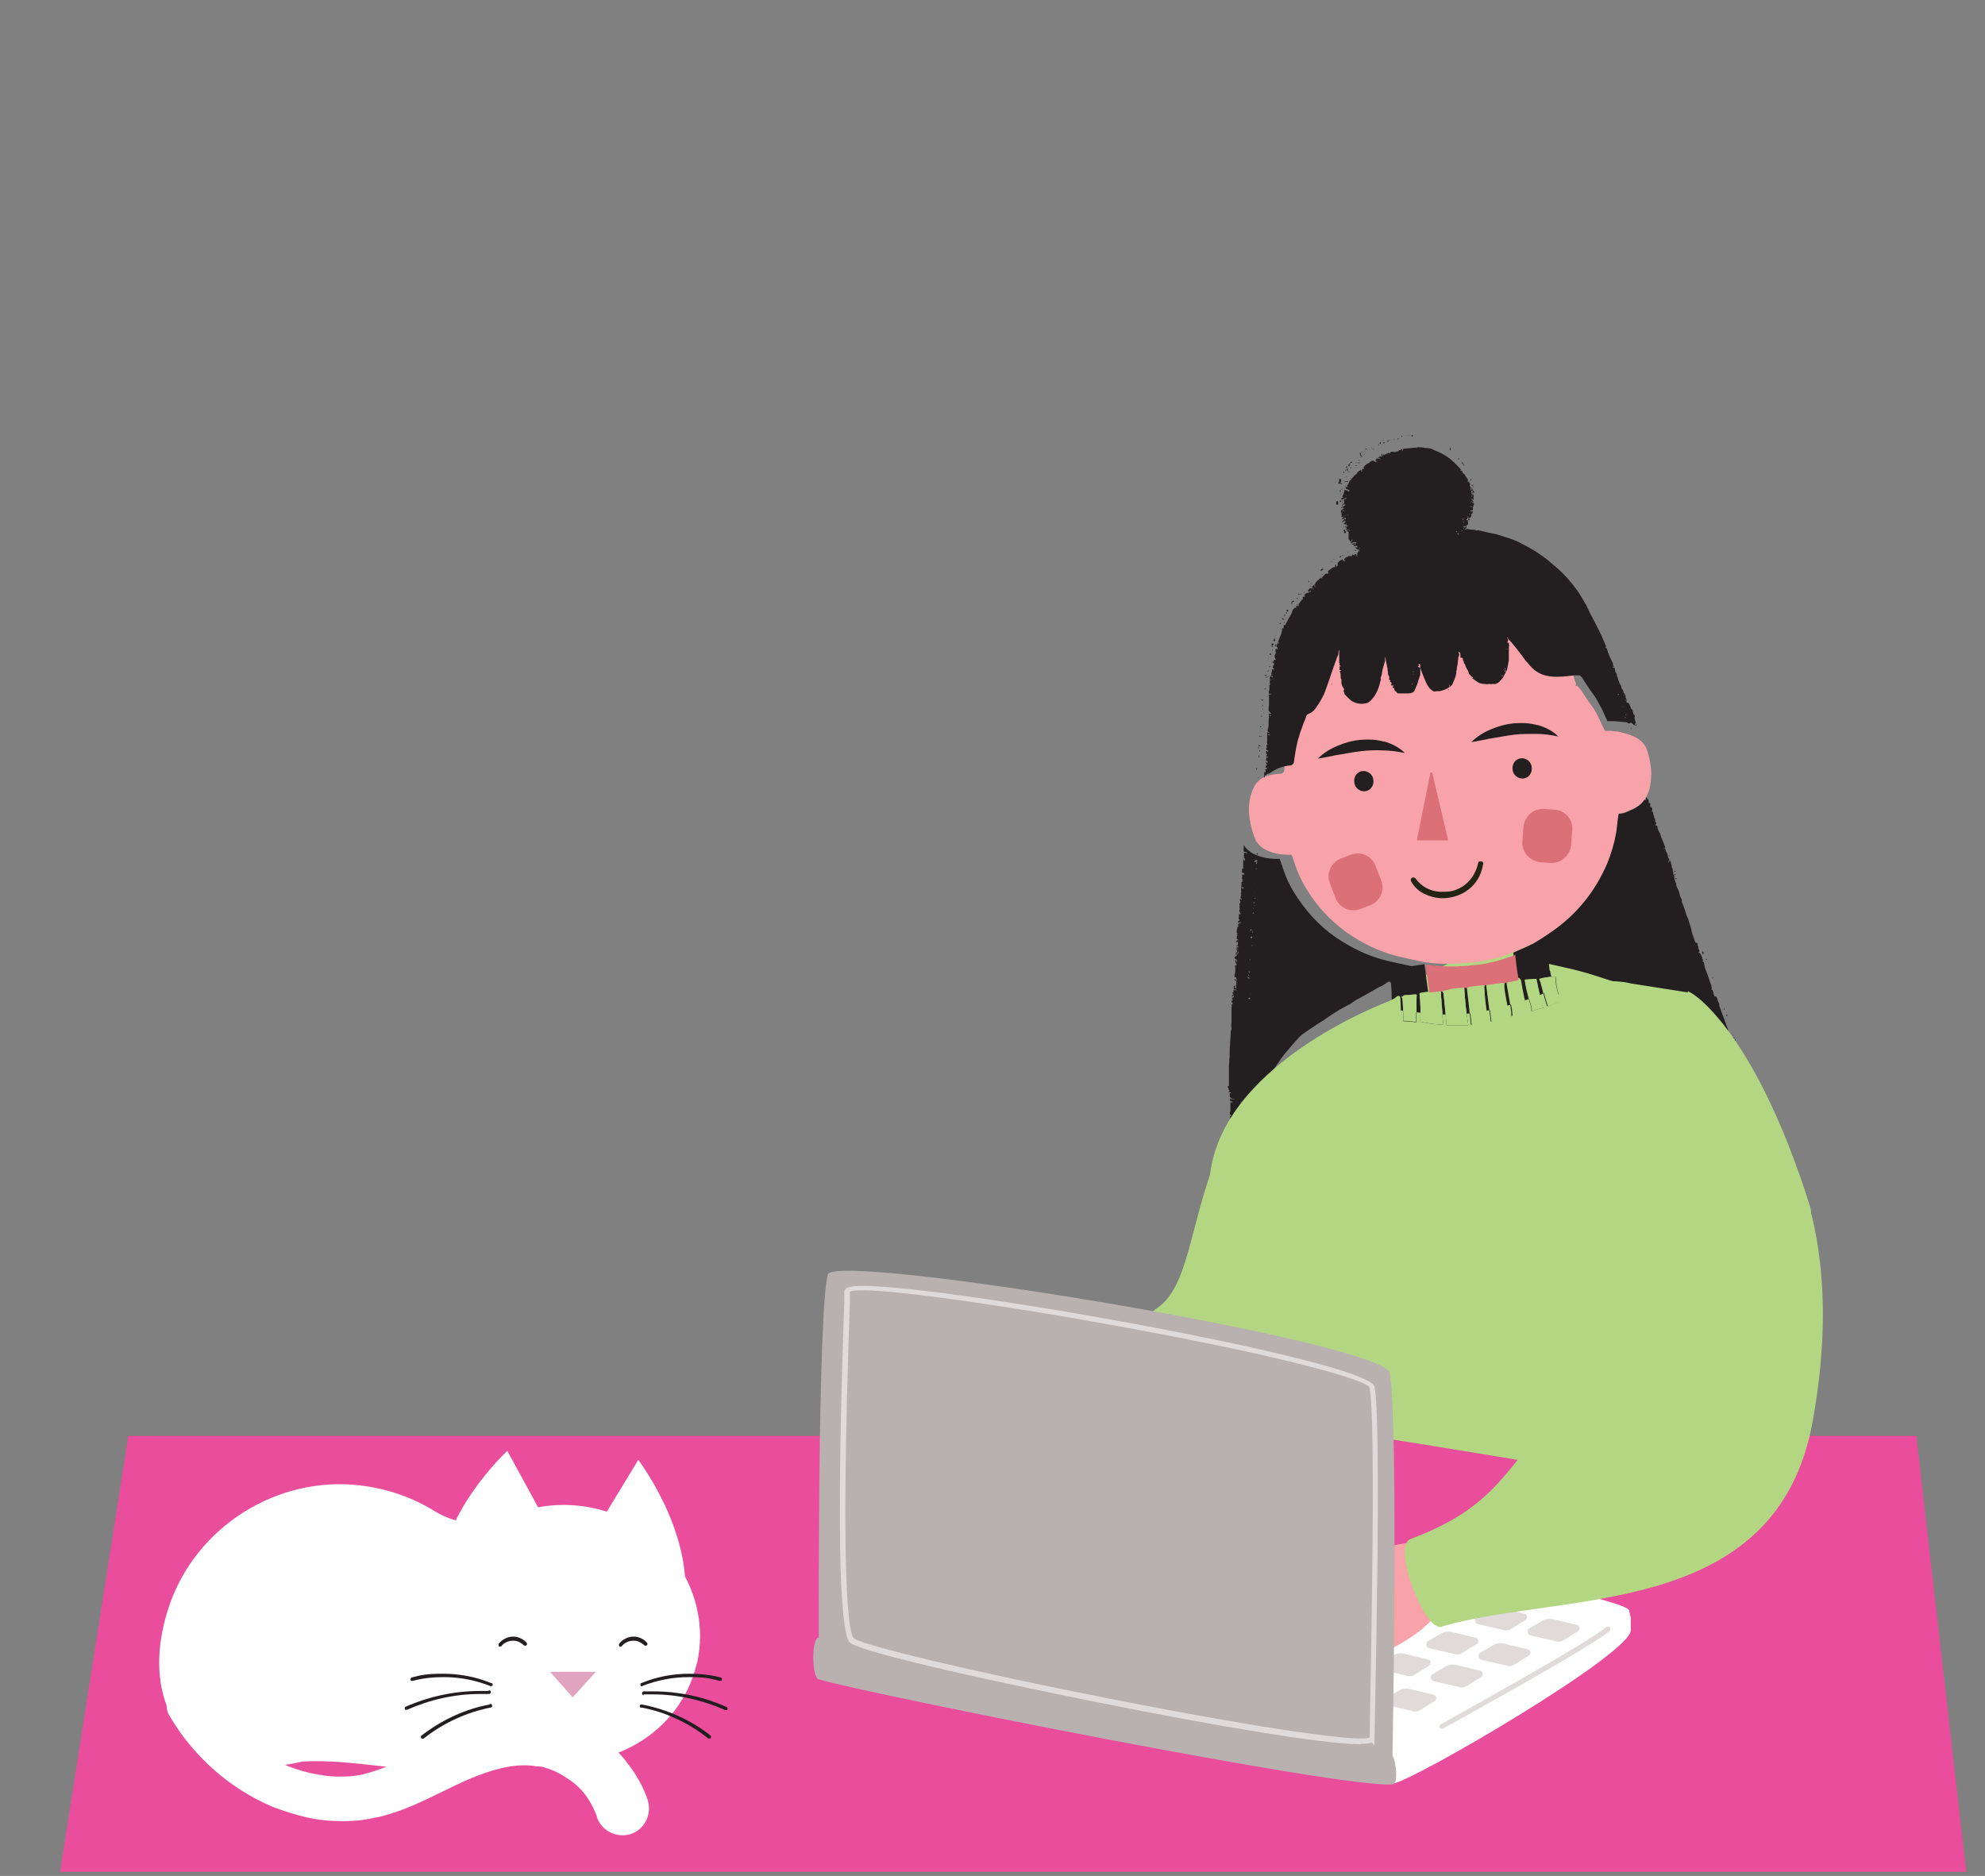 <?xml version="1.0" encoding="UTF-8"?>
<svg id="Layer_1" xmlns="http://www.w3.org/2000/svg" xmlns:xlink="http://www.w3.org/1999/xlink" version="1.1" viewBox="0 0 529 500">
  <rect x="0" y="0" width="529" height="500" fill="#808080" stroke="none"/>
  <!-- Generator: Adobe Illustrator 29.3.1, SVG Export Plug-In . SVG Version: 2.1.0 Build 151)  -->
  <defs>
    <style>
      .st0 {
        fill: none;
      }

      .st1 {
        fill: #1e3665;
      }

      .st2 {
        fill: #231f20;
      }

      .st3 {
        fill: #232414;
      }

      .st4 {
        fill: #e0a4bf;
      }

      .st5 {
        fill: #e0dbda;
      }

      .st6 {
        clip-path: url(#clippath-1);
      }

      .st7 {
        fill: #ea4d9b;
      }

      .st8 {
        fill: #fff;
      }

      .st9 {
        fill: #b2d682;
      }

      .st10 {
        fill: #f7a3a9;
      }

      .st11 {
        fill: #dc7078;
      }

      .st12 {
        clip-path: url(#clippath);
      }
    </style>
    <clipPath id="clippath">
      <rect class="st0" x="16" y="115.4" width="507.9" height="383.5"/>
    </clipPath>
    <clipPath id="clippath-1">
      <rect class="st0" x="16" y="115.4" width="507.9" height="383.5"/>
    </clipPath>
  </defs>
  <polygon class="st7" points="34.2 382.7 16 498.9 524 498.9 510.7 382.7 34.2 382.7"/>
  <g class="st12">
    <g>
      <path class="st9" d="M463.6,400.2c-40.6-8.7-89.9-16.1-130.7-22.5,4-24.3,13.2-56.9,14.3-62.4,9.9-46,30.9-65.4,78.7-65.4,41,14.3,28.9,45.3,30.9,73.7,1.2,19.2,5,43.6,6.8,64.8v11.8"/>
      <path class="st9" d="M401,267s-.6,58-31.6,120.4c-9.8-1.6-19.6-3.6-29.1-5-11.1-1.7-35.8-5.2-46.9-7,0,0,2.8-18.2,15.3-27,17.9-12.7-1.4-79.8,92.2-81.3"/>
      <path class="st1" d="M458.2,366.3h-.3c-6.4-3.3-9.5-10.2-12.9-17.5-3.4-7.3-7.2-15.4-14.8-21.7-.3-.3-.5-.8,0-1.1.3-.3.8-.5,1.1-.1,7.9,6.5,11.8,14.9,15.2,22.2,3.4,7.3,6.4,13.6,12.3,16.7.5.2.6.7.3,1.1-.1.2-.5.5-.7.5"/>
      <path class="st8" d="M434.5,431h0c0-.6-.3-1.1-.3-1.7-.1-4.7-144.8-30.6-148.7-25.8-4,5.1-4,12.8-3.7,23.5-.3,12,1.1,24.3,1.1,24.3l79.1,20.5c.7,0,8.5,3.7,9.2,3.6,5.6-.8,63.6-34.7,63.4-40.9v-3.6h-.1Z"/>
      <path class="st5" d="M386.1,430.7l-6.6-1.5c-.9-.2-1.1-1.5-.3-1.9l3.4-2c.8-.5,1.7-.6,2.6-.5l6.7,1.6c.8.2.9,1.2.2,1.7l-3.7,2.3c-.7.5-1.6.6-2.4.3"/>
      <path class="st5" d="M400.5,434.4l-6.6-1.5c-.9-.2-1.1-1.5-.3-1.9l3.4-2c.8-.5,1.7-.6,2.6-.5l6.7,1.6c.8.2.9,1.2.2,1.7l-3.7,2.3c-.7.5-1.6.6-2.4.3"/>
      <path class="st5" d="M414.5,437.4l-6.6-1.5c-.9-.2-1.1-1.5-.3-1.9l3.4-2c.8-.5,1.7-.6,2.6-.5l6.7,1.6c.8.2.9,1.2.2,1.7l-3.7,2.3c-.7.5-1.6.6-2.4.3"/>
      <path class="st5" d="M372.9,437l-6.6-1.5c-.9-.2-1.1-1.5-.3-1.9l3.4-2c.8-.5,1.7-.6,2.6-.5l6.7,1.6c.8.2.9,1.2.2,1.7l-3.7,2.3c-.7.5-1.6.6-2.4.3"/>
      <path class="st5" d="M387.5,440.8l-6.6-1.5c-.9-.2-1.1-1.5-.3-1.9l3.4-2c.8-.5,1.7-.6,2.6-.5l6.7,1.6c.8.2.9,1.2.2,1.7l-3.7,2.3c-.7.5-1.6.6-2.4.3"/>
      <path class="st5" d="M401.4,443.9l-6.6-1.5c-.9-.2-1.1-1.5-.3-1.9l3.4-2c.8-.5,1.7-.6,2.6-.5l6.7,1.6c.8.2.9,1.2.2,1.7l-3.7,2.3c-.7.5-1.6.6-2.4.3"/>
      <path class="st5" d="M360.2,442.8l-6.6-1.5c-.9-.2-1.1-1.5-.3-1.9l3.4-2c.8-.5,1.7-.6,2.6-.5l6.7,1.6c.8.2.9,1.2.2,1.7l-3.7,2.3c-.7.5-1.6.6-2.4.3"/>
      <path class="st5" d="M374.8,446.6l-6.6-1.5c-.9-.2-1.1-1.5-.3-1.9l3.4-2c.8-.5,1.7-.6,2.6-.5l6.7,1.6c.8.2.9,1.2.2,1.7l-3.7,2.3c-.7.5-1.6.6-2.4.3"/>
      <path class="st5" d="M388.7,449.6l-6.6-1.5c-.9-.2-1.1-1.5-.3-1.9l3.4-2c.8-.5,1.7-.6,2.6-.5l6.7,1.6c.8.2.9,1.2.2,1.7l-3.7,2.3c-.7.5-1.6.6-2.4.3"/>
      <path class="st5" d="M348,449.2l-6.6-1.5c-.9-.2-1.1-1.5-.3-1.9l3.4-2c.8-.5,1.7-.6,2.6-.5l6.7,1.6c.8.2.9,1.2.2,1.7l-3.7,2.3c-.7.5-1.6.6-2.4.3"/>
      <path class="st5" d="M362.5,452.9l-6.6-1.5c-.9-.2-1.1-1.5-.3-1.9l3.4-2c.8-.5,1.7-.6,2.6-.5l6.7,1.6c.8.2.9,1.2.2,1.7l-3.7,2.3c-.7.5-1.6.6-2.4.3"/>
      <path class="st5" d="M376.3,456l-6.6-1.5c-.9-.2-1.1-1.5-.3-1.9l3.4-2c.8-.5,1.7-.6,2.6-.5l6.7,1.6c.8.2.9,1.2.2,1.7l-3.7,2.3c-.7.5-1.6.6-2.4.3"/>
      <path class="st5" d="M384.3,460.8c-.2,0-.5-.1-.6-.3-.2-.3,0-.8.2-.9.3-.2,39.5-21.8,44.1-25.9.3-.2.7-.2,1,0,.2.3.2.7,0,1-4.8,4.2-42.8,25.1-44.4,26h-.3"/>
      <path class="st10" d="M343,456.9c-3.1-1.4,7.6-15.4,7.6-15.4-2.7,1.7-13.7,12.6-16.9,11.6-3.5-1.1-5.6.6-6.5-1.2-1.7-3.1,7-15.5,11.1-20.9h0c-1.5,1.4-3.4,3.2-4.9,4.8-4.4,5.1-7,10.9-11,9.2,0-3.4,13.5-23,20.9-26.4,4.7-2.2,24.3-6.2,33.1-7.6l10.6,11.9c-3,10.8-17.6,18.3-24.7,19.5-10.7,1.9-15.8,16.1-19.4,14.5"/>
      <path class="st9" d="M384.4,433.5c31.4-9.4,89.2-1.5,98.7-54.8,19.2-106.6-70.5-119.8-70.5-119.8-26.7,42.7,18.3,97.7,4.2,114.5-16,19.3-18.7,28.4-40.9,36.8-5,1.9,3.7,24.7,8.3,23.4"/>
      <path class="st10" d="M419.9,182.8h.5c.2.3.7.8,1,1.2,1,1.6,1.9,3,2.7,4,.8,1,1.5,2.4,2,3.4s1,2.3,1.6,3.4h1.8c.7.2,1.2.1,1.8.2,1.9.5,4.3,1,6,2.5,1.4,1.1,1.9,3,2.3,4.9.6,2.6.6,5.2,0,7.8-.8,2.5-1.6,4-4.3,5.4,0,0-.6.2-1.6.7-.7.2-1.4.5-2,.5s-.2.1-.3.3c-.2,1.9-.3,3.5-.6,4.8-.5,2.7-1.2,5.4-2.4,8.2-3.1,7.2-7.7,13.1-14,17.6-2.5,1.8-4.4,3.1-5.7,3.7-.7.3-2.5,1.2-5.3,2.4-2.6,1-4.8,1.7-6.6,2-1.9.5-3.7.7-5.4.8-1,0-1.9.1-2.6.2-1.2,0-2.2.1-2.6.1-2.3,0-4.5-.1-6.8-.5-2.8-.6-5.3-1.1-7.6-1.7-4.5-1.2-8.7-3.3-12.8-6.1-4.3-3.1-8.1-7-11.1-12.1-1.1-1.8-2-3.9-2.7-5.8-.3-1.1-.7-2-.9-2.7,0-.1-.1-.2-.2-.2-2.2.1-4.2-.2-6.1-1-.8-.3-1.4-.7-1.9-1.1s-1-1-1.4-1.6c-.8-1.8-1.4-3.9-1.7-6.1-.3-2-.2-4,.3-5.9,1.2-4.2,3.1-5.6,8.2-5.9.3-.1.6-.3.7-.7.3-3,.8-5.3,1.4-7,.3-.9.7-1.8.9-2.7.2-.8.8-1.7,1-2.7,0-.2.2-.5.6-.6h.1c1.6-5.2-2-10.9,1.5-17.6,2.8-5.3,6.5-10.2,11.8-13.1l.8-.5c8.5-4.5,16.6-8.5,26.2-9.8,13.8-1.7,30.9,10.6,32.1,23.7.3,3.5.8,5.6,1.4,7"/>
      <path class="st2" d="M435.1,195.1h0q0,.1.1.1h-.1M335.5,207.4s0-.1-.2-.1h-.2s0,.1.2.1h.2M434.6,194.2h0c0,.1.1.1.2-.1h0c0-.1-.1-.1-.2.1M335,205.2v-.3c0-.1-.1-.2-.2-.2v.3c0,.1.1.2.2.2M433.3,191.1h-.2s-.1.1-.1.2h.2s.1-.1.1-.2M433.2,190.6h.2v-.2h-.2v.2h0ZM335.7,201.8h0q0-.1-.1-.1h0c0-.3-.1-.5-.2-.3,0,0,0,.1.1.3h0v.3h0M432.4,188.4h.3c-.1-.1-.2-.1-.3,0M335.6,200.3s.1,0,.2-.2v-.2s-.1,0-.2.2v.2M335.5,199.5v-.2s-.1-.2-.2-.1v.2s.1.2.2.1M335.7,198.7s-.1-.1-.2-.1c0,0-.1,0-.1.1s0,.2.2.2h.5-.2v-.2ZM431.4,185h-.2s-.1.1,0,.2h.2s.1-.1,0-.2M335.8,196.1h-.2v.2h.6v-.2h0s0,.1-.2.1h-.2M430.7,183.8h0c0-.1,0,0,0,0M335.5,195.5h.1s0-.2,0-.1h0M430.7,183h-.1.1M335.7,194.6s0,.1,0,0c.1,0,.2,0,.2-.1h0c-.1,0-.2,0-.2.1M336.1,193.7c-.1-.1-.2-.2-.3-.1v.2h.3ZM336.8,193s-.1,0-.2.1v.2c-.1,0,0,0,.1-.1v-.2M337.2,191.2h0s0,.1,0,0h0q0-.2-.1-.1M336.3,190.8h-.2v.2h.2v-.2M336.3,190.2h0q0,.1.1.1h0M385.9,184h0s.1,0,.2-.2q0-.2-.2,0v.2M336.7,190c0-.1,0-.2,0,0h0q0,.1.1.1v-.2h-.1ZM400,181.9h0v.3h0v-.2h0M400.2,181h0s.1,0,.1-.1h-.1s-.1,0,0,.1M336.5,188.9h0q-.2,0-.1.1s.1.1.3.1h0M386.4,182.7v-.3s0-.1,0,0c-.1.2-.2.3-.2.6h0s.1,0,.1-.1h0M400.2,180.2h.2c.1,0,.1-.1,0-.2h-.2M336.6,188h-.2v.2h.2v-.2M336.4,187.5h0c0,.1.1.1.2.1h.1-.3ZM376.3,182.5s.1,0,.1-.2v-.2s-.1,0-.1.2v.2M401.1,179s.1,0,.1-.2,0-.2-.1-.2c0,0-.1,0-.1.2s0,.2.1.2M336.8,186.6h0v.2h0c0-.2-.1-.3-.5-.3s-.3,0,0,.2h.3M401,178.3h.2v-.2h-.2v.2M337.8,185.7h.1v-.2h-.1v.2M376.6,179.5h0v.3h.1s0-.1-.1-.2M337.2,184.5h.1-.1ZM354.9,182.5s.1,0,.1-.2,0-.2-.1-.2c0,0-.1.1-.1.2s0,.2.1.2M376.6,179.2s.1,0,.1-.1v-.2s-.1,0-.1.1v.2M337.4,183.7c-.1-.1-.2-.2-.3-.2h-.1v.2h.5M402.3,173.6c0-.3,0,.6,0,0M401.4,172.9c-.3,0,1.4.5,0,0M337.8,180.4h-.3c-.1.2,0,.2.1.2,0,0,.1,0,.2-.2.1,0,.2-.1.2-.2s0-.1-.1,0c0,0,0,.1-.1.2M337.2,179.9v.3q0,.1.1,0s.1-.2.2-.3h0c0-.1-.1-.1-.1-.1M338,178.7s-.1.1-.2.2c0,0,0,.1.1.1s.2-.2.3-.5c0,0,0-.1,0,0,0,0-.1,0-.1.2M338.8,178.4s.2.1.2.2h.1c0-.1,0-.2-.2-.2h-.1M338.4,177.7h.2c0-.1-.2-.2-.3-.1-.1,0-.2.1-.2.2,0,0,0,.1,0,0h.2M339.5,176.6h0M338.8,176.1c0,.1-.2.3-.2.3h0c.1-.1.2-.2.2-.3h0M339.1,175.6h-.1M338.1,175.3l-.2.6v.2h0c0-.2.1-.5.1-.7v-.3h0v.3M338.3,174.4s.1.1.3.2h.1v-.5h-.1c-.1.1-.2.2-.2.3M339.2,173.2h-.2v.2h0s0,.1.1,0c0,0,0-.1.1-.2,0,0,0-.1,0,0M339.7,172.3h.2c.2-.3.3-.5.2-.6,0,0-.2,0-.3.3,0,.1-.1.2,0,.2M339,172.2c.1-.2.3-.3.5-.6h0c-.1-.1-.3,0-.5-.1h-.1v.8s0,.1.2.2h0v-.5M340.6,171.6s.1,0,.2-.2v-.3s-.1,0-.2.2v.3M340.1,170h-.2c.1.1.2.1.2-.1h0M339.5,170.3v.3c-.2,0-.2.1-.1.2,0,0,.2.1.3.1,0,0,.2-.1.1-.2-.1-.2-.1-.5,0-.8h0v.3h-.3ZM341.7,169.5h0M340,169.4h-.1c.1.1.2.1.3.1h0M341.3,167.7h.1v-.2h-.1v.2h0ZM343.2,166.9h0c0,.2.1.2.2.1h0M341.6,166c-.3,0-.5.1-.6.3h0q0,.1.1.1c.2-.2.3-.3.3-.3h0M342.2,166s.1,0,.2-.1v-.2s-.1,0-.2.1v.2M342.4,165.2h0s0,.1.1.1c0,0,.1,0,.2-.1h-.2M341.6,165h0c.3.2.5.2.6.1,0,0,0-.2-.5-.3h0M342.7,164.9h.1q0-.1-.1-.1h0M342.3,164.2c.1-.1.2-.2.2-.3,0-.2-.1-.2-.2,0l-.2.5h0M343,163.4h0c0-.1,0-.2-.1-.2s-.2,0-.2.2h0c.1.1.2.1.2.1M343.3,162.6c0-.1-.2-.1-.3,0-.1,0-.2.2-.1.3,0,.1.2.1.3,0,.1,0,.2-.2.1-.3M345.8,161.1h-.2v.2h.3M345.8,160.1h-.1c0-.1-.2-.1-.2-.1h.1c0,.1.2.1.2.1M344.2,160.8h0v.2h.1c0-.5.2-.6.6-.7h0q0-.2-.1-.2c-.3,0-.6.2-.7.7h0M347.1,159.7h.2-.1M345.7,159.6h.2c0-.1-.2-.2-.3-.2q-.2,0,0,.1h.1M345.9,158.4h.8s.1-.1.1-.2h-.1c-.1.2-.3.2-.6,0h-.1M347.7,157.7s-.1,0-.3.3c0,0,0,.1,0,0,0,0,.2,0,.3-.2h0M348.2,157.4h0c0,.1.1.1.1.1h0M349.3,156.3h-.2v.2h.2v-.2M350.4,155.4v.2c0,.1.1.1.2,0v-.2q0-.1-.1,0M349,155.7h.2c.3,0,.6-.3.6-.8h0c0,.5-.1.7-.5.7h0M348.7,155.1h.2v-.3h-.2v.3M352.5,153h-.2s-.2,0-.1.1h.2s.2,0,.1-.1M403.5,146.4h0s0-.2-.1-.2h0c0,.1.1.1.2.1M351.9,152.2s.2,0,.6-.3c.1-.1.2-.2,0-.3h-.3c-.2.3-.3.6-.2.6M354.9,149.8h0v-.2h-.2c0,.1.1.1.2.1M355.7,149.1h-.3c0,.1.2.1.2.1v-.2M357.2,148.4h-.2c0,.2.2.2.3.1.2-.1.2-.2.1-.3h-.1s0,.1-.1.1M357.7,148.1h.2v-.2h-.2v.2M359.2,147.4h.1v-.2h-.1v.2M361.4,146.8s0-.2-.1-.2h-.3s0,.2.1.2h.3M362.3,146.3s.1,0,.1-.2v-.2s-.1,0-.1.2v.2h0ZM388.6,142.5s.1,0,.1-.2c0,0,0-.2-.2-.2,0,0-.1,0-.1.2,0,0,0,.2.2.2M388.3,141.8s.1-.1,0-.2h-.2s-.1.1,0,.2h.2M389.1,141.4s.1.1.5.2h.1v-.2h-.1c-.3.1-.5.2-.5.2h0v-.2ZM390.4,140.4c0-.2-.2-.2-.5,0h0c.2.1.3.1.3.3h0c0,.1-.2.1-.2.1,0,0-.1,0,0,0v.2s.2.1.2.2c0,0,.2,0,.3-.2.1,0,.2-.2.2-.2.2-.3.2-.5,0-.5,0,0-.2,0-.2-.1M360.9,143.8h0c0-.1,0-.2,0-.1h0M390,139.1c-.1,0-.2.1,0,.2h.2v-.2h-.1M360.7,142.3h0c0,.1.1.1.1.1h-.1M391.6,138.6v-.3c0-.1-.2-.1-.3,0v.3c0,.1.2.1.3,0M390.1,137.9c-.1.1-.2.3-.3.5v.2c.1,0,.2,0,.2-.2v-.2h0c0-.2,0-.3,0-.1M359,141.6h.1c.1-.3.2-.5.1-.6,0,0-.1,0-.3.3v.2M358.6,141.5v-.2h0c0-.1-.5-.1-.5-.1,0,0-.1.1,0,.2l.2.7s0,.1.2,0c.1,0,.2-.1.2-.2h0v-.3h-.2ZM360.6,140.9h-.1M391.7,136.9h-.2v.2h.2v-.2M391.8,136.2h.2-.2ZM358.5,140.6c.3-.1.7-.3.9-.5h0c-.3,0-.6.1-.8.2,0,0-.1,0-.1.1s0,.2,0,.1M359.5,138h0c0-.1-.1-.1-.1-.1h0c0,.1.1.1.1.1M391.9,133.8s0-.1-.1-.1c0,0-.1,0,0,.1,0,0,0,.1.1.1,0,0,.1,0,0-.1M358.2,138.4v-.2c0-.1,0-.2-.1-.2v.2c0,.1,0,.2.1.2M358.5,136.9h-.1c0-.1-.2-.1-.2-.1h.1c0,.1.2.1.2.1M357.7,136.4h0l-.3.5h.2v-.3h.1ZM358.3,136.2s0-.1-.2-.2h-.3s0,.2.2.2h.3ZM356.5,133.7c0-.1-.1-.2-.2-.1h-.1s-.2.2-.1.3v.5c.1.1.2.2.3.1h.1s.2-.2.1-.3v-.5h-.1ZM357.4,133.4h-.3c-.1.1-.2.2,0,.3h.3c.1-.1.2-.2,0-.3M391.7,128.2h0s-.2,0-.2.1h0q0,.1.1.1v-.2M357.7,132.4h0s.1,0,0,0h-.1.1ZM356.9,132.4h-.1c.2,0,.3-.2.5-.6,0,0,0-.1,0,0v.2h-.1M358.8,132l-.2.2h0c0,.1.1.1.2-.2q0-.1,0,0M391.9,128.1s.1,0,.2-.2v-.3s-.1,0-.2.2v.3M357.2,131.6s0,.1.1.2h0v-.2q0-.2-.2,0M358.1,131.2h-.2s-.1,0-.1.1h.2s.1,0,.1-.1M357.1,131.1s.1,0,.2-.2v-.3s-.1,0-.2.2v.3M357.5,130.5h-.1c.1.1.2.1.3-.1v-.3h-.1v.2s0,.1-.1.2M358.6,129.6h-.1s-.1,0-.1.1h.1s.1,0,.1-.1M358.5,128.3h-.1v.2s0,.1.1,0c.2-.1.5-.1.7,0h.1c0-.1,0-.2-.1-.2h-.6M360.2,127.5h-.2c-.1,0-.2.1-.2.1h.2c.1,0,.2-.1.2-.1M357.2,128.7l.3-.8h0c0-.1-.5-.3-.5-.3h-.1v.9c-.2,0-.3.2-.3.3,0,0,0,.1.1.1.3,0,.6,0,.7.1h.2s.1-.1.1-.2c0,0,0-.1-.1,0h-.3v-.2M390,123.6c-.1-.2-.2-.3-.2-.3-.3-.2-.3-.1-.2.2h.2s.1,0,.1.1c0,.2,0,.3.1.5h.1c0-.2,0-.3-.1-.5h-.1M359.1,126.9c-.1,0-.3,0-.5.1h0q0,.1.1.1l.3-.2c.1,0,.1-.1,0-.1M360.6,126.4h.1q0-.1-.1-.1h0M388.9,122.3c-.2-.2-.3-.1-.3.1h0c.1.1.2.1.2.1v-.2h.1ZM358.4,126.1h.1q0-.2,0-.1h0M359.4,125.8s.1.1.3,0h0c0-.1-.1-.1-.3-.1,0,0-.1,0,0,.1h0ZM358,126h.2v-.3h-.2v.3M361,125.2h0M360.2,124.6h-.2c-.1,0-.2.2-.2.2h.2c.1,0,.2-.2.2-.2h0ZM358.5,125.5v-.8h0c0,.6.1.9.2.9M361.4,124.1h-.2q0,.1.2.1c.1,0,.2-.1.2-.2h-.2ZM359.7,124.1s-.1-.1-.2-.1-.2,0-.2.2c0,0,.1.1.2.1s.2,0,.2-.2M359,124h0c0,.2-.1.3-.3.5-.1,0-.1.1,0,.1h.2s.1,0,0,.2c0,.3,0,.6.2.8h.1c0-.2,0-.6-.2-.8v-.7M361.8,123.3h.7c-.1.1-.3.2-.6.1h-.1ZM361.5,123.3h-.3q0,.1.2.1h.1M362.3,122.6h-.2v.2h.2v-.2h0ZM359.8,123.9h0q0,.1,0,0v-.5h.1c.2,0,.3,0,.5-.3h.2-.6s0,.1-.1.2c0,.2-.2.3-.5.5v.2h0M386.6,120.1v-.5c0-.2-.1-.3-.2-.3v.5c0,.2.1.3.2.3M362.8,121.9h-.2c0,.1.2.1.3,0h0c0-.1-.1,0-.1,0ZM363.3,121.8s0,.1.1,0h-.1M363.7,121h-.1s-.1,0,0,.1h.1s.1,0,0-.1M363.7,120.4h0c0,.1.1.1.2-.1h0M362.5,120.7c.2,0,.5-.2.5-.3,0,0,0-.1,0,0l-.6.3v.2c0,.3.1.6.5.8h.1v-.2s0-.1-.1-.1c-.2,0-.3-.1-.3-.2,0,0,0-.1.1-.1M363.5,120.5h0l-.3-.2q-.1,0,0,0c0,.2.2.2.5.1M364.5,119.9h0c0,.1.1.1.1.1v-.2h-.1M366.2,119.8s0-.1-.2-.1h-.2s0,.1.2.1h.2M365.2,120.1h0c0-.1-.2-.1-.2-.1,0-.1-.1,0,0,0h.2ZM363.9,119.8c.2,0,.3,0,.3-.1v-.2s-.2,0-.3.2c0,0,0,.1,0,0M365.7,119.4s0-.1-.1-.1h-.2s0,.1.1.1h.2ZM366.9,119h.2M369.2,118.7v-.5.5M368.4,118.5h0v.2h0v-.2ZM367.5,118.6h-.2c0,.1,0,.2.1.1h.1ZM368.5,118.2h0c.2,0,.3,0,.5-.1v-.2c-.3,0-.5,0-.3.2M367.8,118.4s.2-.1.2-.3,0-.3-.1-.3c0,0-.2.1-.2.3s0,.3.1.3M369.8,117.8h0c.2-.3.6-.5,1-.5h-.1l-1.1.2h0s0,.1.2.2h0M371.4,117.2h.2q0-.1-.1-.1h-.1v.2M368.4,117.4h.1v-.2h-.1M372.8,116.8c-.2,0-.3,0-.3.2h0c0,.2.1.2.2.1v-.2h0M376.5,116.3v-.3c-.1,0-.2-.1-.3,0v.3c.1,0,.2.1.3,0M373.7,116.4v-.2s-.1-.1-.2,0v.2s.1.1.2,0M375.5,116.1h0c0-.1-.1-.1-.2-.1h0c0,.1.1.1.2.1M374.4,115.9h0c0,.1,0,.2.1.1h-.1ZM392.6,129.2c-.2,0-.3,0-.5.2h.3c.1,0,.2.1.1.2v.9s-.1-.1-.2-.1c0,0-.1,0-.1-.1h0v-.3s.1,0,.1-.1h-.2v.8c.1.1.3.1.6.1.2.2.2.5.1.7h-.1v-.2c-.1,0-.1-.1-.2,0,0,0-.1.2-.2.3,0,.1,0,.2.3.2h.1v1.1h0v.3h-.1l-.3-.2s-.2-.2-.3-.2h0s.1.1.2.2c0,.2.2.3.3.5.3.2.3.5-.1.3-.1,0-.2-.1-.3-.5,0-.3-.1-.3,0,0,0,.5.2.7.6.8,0,0,.1.1.1.2l-.2.8s-.1.1-.2,0c-.2-.2-.6-.3-.8-.2h0c.2,0,.5.2.7.2s.3.3.2.8c0,.2-.1.2-.3.1h-.3s-.1,0,0,.1c.1.2.3.3.5.2h.1c0,.3,0,.5-.2.6h-.1s-.1,0-.2-.1h-.1c.2.1.3.3.2.7,0,.1-.1.3-.5.6h-.3v-.5h-.1s-.1,0,0,.1c0,0,0,.2-.2.5h0v.2c-.2,0-.3.2-.5.3h0c0-.2.3-.2.6,0,.1,0,.2,0,.2.2,0,0,0,.1-.1,0h-.2c.3.2.3.5.2.8,0,0,0,.1-.1.2-.2.1-.5.3-.5.6h-.1c-.2,0-.3,0-.3.3,0,0,0,.2-.1.2-.2.1-.3,0-.3-.3h0q0-.1,0,0c.2.5.6.6,1,.3h.2c.6.1,1.1.2,1.7.2s.5.1.7.2h.2q0-.1.2-.1c2.5.6,4.2.9,5,1.1.7.2,1.9.6,3.5,1.1,1.4.5,2.4.9,3.4,1.5,2,1,3.7,2,5.2,3.1,1.2.8,2.6,2,4.3,3.5s3.3,3.3,5,5.6c.7.9,1.2,1.9,1.9,3,.3.6.6,1,.7,1.2.3.8,1.2,2.5,2.6,5.2.6,1.1,1,2,1.4,2.8.5,1.1.9,2.2,1.2,2.8v.2c-.1.2-.2.3-.2.3,0,0,0,.1,0,0h.3s.1,0,.1.1c.3,1.2.9,2.5,1.6,3.9,0,.2.1.3.1.6h0v.2c.2,0,.3.1,0,.3h-.2c0,.1.2.1.5.2h.1c0,.1.2,1.1.2,1.1,0,0,0,.1.1.2.2.1.3.3.3.8v.2c.1,0,.2.1.2.3.1.5.3.9.5,1.4v.2h0c.3.3.5.7.5,1v.2c.2.2.5.6.6,1.1,0,.1,0,.2-.2.2h-.2c.3-.1.6,0,.8.5h0c-.1.1-.3.1-.5,0h-.1s0,.1.1.1h.6v.6c.2.3.3.6.3.8q0,.3-.2,0s-.1-.2-.3-.3h0c0,.1.5.6.5.6h0v.3h.5c.2.5.5.9.7,1.6h0c0,.1.1.1.1.1,0,0,.1,0,.2.1l.3,1.2h0c.3.2.5.5.3.9v.2h0c0,.1.3,1.2.3,1.2v.2s-.2,0-.2.1c-.1.3,0,.3.2.2h.2c.1,0,.2,0,0,.2-.3,0-.8,0-1.1-.5-.2-.2-.5-.2-.7,0h-.3c-.1,0-.2-.1-.3-.2-.1,0-.2-.1-.3-.1-1-.1-2.2-.2-3.3-.3h-1.8v-.2h0c-.6-1.1-1-2.4-1.6-3.4s-1.2-2.4-2-3.4c-.8-1.1-1.7-2.4-2.7-4-.2-.5-.7-.9-1-1.2h-1.5c-4.1.5-8.2,1-11.2-2-.7-.7-1.2-1.4-1.8-2-.9-1.4-4.1-5.4-4.5-5.6,0,0-.1,0-.1-.2v-.2s-.1-.1-.2-.1h0s-.1,0,0,.1l.2.5v.2l-.2.5s0,.1.1.1.3,0,.5.1h-.2v.2c.1.2.1.6,0,1v.2c0,.1.1.2,0,.5v2.6s-.1.7-.3,1.7c-.1.6-.2,1.1-.5,1.5-.2.6-.6,1-.7,1.4-.5.7-1.4,1.8-2.2,1.8h-.6c-.1,0-.5.1-.8,0-.3,0-.8.1-1.2,0-.8,0-1.2-.2-1.4-.2-.5-.2-1.2-.7-2.3-1.5h0s0-.1,0,0l.5.2h0c0-.2-.2-.5-.5-.5,0,0-.1,0-.1-.1l-.2-.3s0-.1-.1-.1-.2-.2-.3-.3v-.3c-.3-.8-.7-1.2-.8-1.6,0,0,0-.2-.2-.5,0-.1-.2-.3-.3-.5v-.2c0-.2-.1-.3-.2-.3,0-.3,0-.7-.3-.8h-.3s-.1,0-.1-.1v-.6c0-.3,0-.6-.2-.7-.3-.3-.5-.2-.2.2.1.2.1.5,0,.7-.1.2-.2.5-.2.7,0,.5-.1.8-.1,1.1s-.1.7-.2,1.1c-.1.3,0,.9-.2,1.2v.6c-.2,1-.6,1.9-1,2.8-.1.3-.5.6-.8.8-.8.6-1.7.9-2.6,1.1-.5,0-.9,0-1.4.1h-.2c-.9-.5-1.5-1.2-2-2.3-.7-1.5-1.1-2.7-1.5-3.7v-.2q-.1,0-.1-.2v-.7s0-.1-.1-.2h-.3c-.1,0-.2.2,0,.3,0,0,.1.1.2.2h0s0,.1-.2,0h-.2v.2l.6.3h0s-.1.1,0,.2v1.5c0,.2-.2.8-.5,1.6-.2.9-.6,1.8-1,2.7-.3.6-.8.7-1.5.8h-3l-.9-.9v-.2c0-.1,0-.2-.2-.5h-.1v.2s0,.1-.1,0h0c-.1-.2,0-.5,0-.5h.2v-.2h-.6s-.1-.1-.1-.2v-.2h.1s.1.1.2,0h0c-.2-.1-.2-.3-.3-.5h-.3v-.2h.3-.1s-.1,0-.1-.1v-.2s-.1-.1-.2-.1c0,0-.1-.1-.1-.2v-.2c0-.1.1-.3,0-.5-.2-.3-.3-.6-.3-.7v-.2c0-.2,0-.5-.1-.7v-.2h0v-.2c-.2-.8-.3-1.6-.5-2.4v-.2c-.1-.3-.2-.6-.2-1h0v1.5c-.3,1.1-.7,2.2-.8,3.2,0,.6-.5,1.1-.3,1.7,0,.2,0,.3-.2.6v.2c-.3,1.2-.7,2.3-1.2,3.1-.3.6-.7,1-1.2,1.6s-1,.8-1.7.9c-1.2.2-2.4,0-3.5-.7-.3-.2-.6-.5-.9-.8-.2-.2-.6-.6-.9-.9,0,0,0-.1-.1-.2,0-.2-.1-.3-.2-.6v-.2s0-.2.1-.3v-.2c-.6-.7-.8-1.5-.7-2.3,0-.1,0-.3-.2-.6v-.2c0-.5,0-.9-.2-1.4v-.3h.3c0-.1-.2-.2-.3-.2,0,0-.1,0-.1-.1v-.9s0-.1.1,0h.2s.1,0,0-.1c0,0,0-.1-.2-.1,0,0-.1,0-.1-.2v-.5h-.1v-3.7h0c0,.2-.2.6-.2,1s-.1.7-.3,1c-.9,2.4-1.6,4.5-2.3,6.6-.7,1.9-1.1,3.3-1.6,4.1-.7,1.4-1.5,2.6-2.3,3.6-.3.3-.8.7-1.5,1-.2,0-.5.3-.6.6-.2.9-.8,1.9-1,2.7-.3.9-.7,1.8-.9,2.7-.6,1.7-1,4.1-1.4,7-.1.2-.3.5-.7.7-2.2.1-4.1.9-5.9,2.2h-.5s-.1.1-.1.2-.2.2-.3.2h-.1s-.1,0-.1.1c0,.2,0,.5-.2.6v-1.4s0-.1.2-.1.2,0,.2-.2v-.2h0s-.1-.1-.2-.2h0q0-.1.1-.1c.2,0,.5-.1.5-.5h0q0-.1-.1-.1c0,.1-.1.2-.2.2,0,0-.1,0-.1-.1,0-.3,0-.6.3-.7h.7s.1,0,0,0c0,0-.2-.1-.3,0h-.2c-.2-.1-.3-.3-.5-.6v-.2h.1s.2.2.3.3h.1v-.5s0-.1-.1-.1h-.2s-.1,0-.1-.1c0-.2,0-.5.1-.8h.5c0-.1,0-.2-.2-.2h-.3c0-.3,0-.6.3-.7h.7-.9c-.1-.2-.2-.2-.2-.5v-.3h.2c.2.1.3.2.3.1.2,0,.2-.1,0-.2-.5-.2-.6-.5-.3-.8v-.2c-.2-.3-.1-.6.2-.7h0c-.1-.3-.2-.6-.1-.8h0v-1.8h.2c.2.1.5.2.6.2q.2,0,0-.1c-.1-.1-.3-.2-.6-.2h-.2v-.5h.1c.1,0,.2.1.3.1q.3,0,.1-.2h-.2c0-.1-.1-.1-.2-.1h0c0,.1,0,0,0,0,.1-.6.2-1.1.3-1.7v-1.1c0-.3,0-.8.1-1.1v-.9c.2,0,.3,0,.5.1v.3s-.1.1-.2.1q-.2,0,0,.2h.2v-.8h0c0-.1-.5-.5-.5-.5,0,0-.1-.1-.1-.2v-.5c0-.3,0-.8.1-1.1v-2.2c0-.2-.1-.3-.1-.5h.5q.2,0,0-.2h0c-.3,0-.5,0-.5-.3,0,0,0-.3.2-.7v-1.4h.3l-.2-.3v-1h.3s.1,0,.1-.1h0s0-.1-.1,0h-.3v-.3c0-.6.3-.7.6-.3,0,.2.2.5.5.5h0c0-.1,0-.2,0-.1-.2,0-.3,0-.5-.2l.2-.3v-.2c-.1,0-.3-.1-.6,0h0v-.2c.2,0,.3-.1.5-.3,0,0,0-.1,0,0-.1,0-.2,0-.2.1-.1.1-.2,0-.1,0,0-.5.2-.9.3-1.4h.5v-.2c-.1,0-.2-.1-.3-.1,0,0-.1,0-.1-.1v-.6s0-.1.1-.1h.1c0,.1-.2.3-.2.3h0c0,.1.2.1.2-.1l.2-.5c0-.2-.2-.3-.5-.5,0,0-.1,0,0-.1,0,0,.2,0,.5-.2h0c0-.1-.1-.1-.2-.1h0v-.2h.6v-.2c-.2-.1-.3-.5-.3-.9v-.2c.2-.2.3-.5.3-.6v-.2c-.1-.3-.1-.6,0-.9h.2s.1.1.2.2h.1v-.5s0-.1-.1-.1h-.2v-.2c.2-.8.5-1.5.7-2,0,0,.2-.6.5-1.2.1-.5.3-.9.3-1.4s.1-.2.3-.2h.1v-.9h.5c0-.1.2-.2.5-.1,0,0,.1,0,0,0h0c-.2,0-.5,0-.6.1,0,0-.1,0,0,0,0,0,0-.1.2-.2v-.2c.6-1,.9-1.8,1.4-2.5,0,0,.1-.2.3-.8.1-.3.3-.6.6-.9h.7c0-.1-.2-.1-.2-.1-.1,0-.2,0-.1-.2,0-.2.2-.2.5-.2h.2v-.5l.9-1.2h.2q0,.2,0,.1h0v-.9h.1c0,.1.2.2.3.1.1,0,.2-.2.1-.3,0,0,0-.1-.1-.1h0c.2-.5.6-.7.9-.7s.7-.2,1-.5h0c0-.1-.2-.1-.2-.1,0,0-.1,0-.1.1,0,.2-.3.3-.6.2,0-.3.2-.7.5-.9h.2c.3,0,.6,0,.9.2h0c-.2-.2-.3-.3-.3-.3,0,0-.1-.1-.2-.1h-.2l.5-.6h.2c0,.2.2.3.3.5,0,0,.1,0,0,0,0-.2,0-.3-.2-.5v-.2c.3-.6.7-1,1-1.2.2-.1.3-.3.7-.6h.1s0,.1.1.1h.2c0-.1,0-.2-.1-.1h-.1l1.1-1.1h.5c.1,0,.2,0,.2-.2s0-.2-.1-.5l1.4-1h.5s.1-.1,0-.2v-.3c0-.1.2-.2.3-.3v.6h.1c.1,0,.2-.1.3-.2v-.8c.3-.3.7-.7,1.2-.9h.1c.1.3.3.5.7.5h0v-.2c-.2,0-.3,0-.3-.3h0c.3-.5.7-.7.9-.6h.1v-.2c0-.1.2-.2.3-.1h.8v-.3c0-.1.2-.2.3,0,0,0,.2.1.3.1h.1v-.2q0-.2.5,0c0,.3,0,.5.2.6h0v-.6c0-.1,0-.3.1-.5,0-.1.2-.3.2-.5h0c0-.1.1-.1.2-.1v.3h0c0,.1.1.1.1.1v-.5c.1,0,.3-.1.6,0,0,0,.1,0,0,0h-.2c-.7,0-1.2-.2-1.6-.7,0,0,0-.1,0,0h.5s.1-.1.2-.2c0,0,0-.2-.1-.2-.3,0-.7,0-.9.1h-.1q0-.2.1-.3l.5-.2v-.2s0-.2.2-.3h0q0-.2-.1-.1h-.7l-.5.2v.2s.2.1.3,0c.1,0,.3,0,.5-.2h.1v.3c-.3.3-.8.2-1.1-.3v-.2c.1-.1.3-.3.5-.6h0c0-.1-.1-.1-.2-.1l-.2.5h-.2c-.3-.3-.6-.6-.5-1.1v-1.4s0-.1-.1-.1h-.1c-.1,0-.2-.1-.2-.2,0-.2.2-.3.5-.3,0,.2,0,.3.2.3h.2c-.2-.1-.3-.2-.5-.3v-.2h-.2l-.5.2s-.1.1-.1.2h0q0,.2-.1.2h-.1c0-.1,0-.3.3-.5.2-.1.2-.3,0-.6l-.2-.2h0c0-.1.1-.1.1-.1,0-.1.1,0,.2,0v.2h.2c0-.1-.2-.8-.2-.8,0,0,0-.1-.1,0v.2h-.2s-.2,0-.3-.2h-.2v.5c.2.2.2.5.1.7h0c0-.5,0-.7-.1-.9v-.2l.6-.6v-.2h-.5c0,.2-.2.2-.3.3h-.1c0-.2,0-.3.1-.3,0,0,.1,0,.2-.1h0c0-.1,0-.2.1-.2l.6-.3h0c0-.2-.2-.3-.3-.3,0,0-.1,0-.1.1v.3h-.7v-.2h0c0-.1.1,0,.2,0,0,0,0,.1.1,0h0c-.1-.5.3-.9.7-.7h.1s.1-.1.2-.1c.2,0,.3,0,.5-.2h-.1c-.2.2-.6.3-.8.2h-.2c-.1,0-.2,0-.2.1,0,.2-.3.3-.6.3h0v-.2c.1-.1.1-.3,0-.6-.3-.7-.2-1.1.5-1.4h.1v-.2s0-.1-.1-.1c-.2,0-.5,0-.5.1-.2.2-.2.1-.1,0,0,0,0-.1.2-.3h.2c.2-.1.5-.2.7-.5v-.2c-.2,0-.3,0-.6.3h-.3v-.2h.5v-.2c-.1-.1-.3-.2-.6-.2s-.1,0,0,0l.2-.2v-.2c0-.1,0-.2.2-.3,0,0,.1,0,0,.1,0,0,0,.1-.2.3v.2c.2.1.3.2.5.2h0v-1.2h.5c0-.2.1-.1.2,0h0s.1,0,0,0v-.2h-.1c-.3-.1-.7,0-.8.3h-.1c-.1.1-.3.1-.5-.1v-.2c.2,0,.3-.1.5-.2v-.2h-.1v-.3c.2-.3.5-.8.5-1.4v-.2h.1c0,.1.2.2.6.2s.2,0,.2.1v.2h.2c.1,0,.2,0,.2-.2v-.2s-.2-.1-.2,0c0,0-.1,0-.2-.1,0-.2-.2-.2-.5-.2,0,0-.1,0-.1-.1v-.3s0-.1.2-.1c.3,0,.6.1.9.2h0c-.2-.1-.5-.2-.7-.3v-.2c.2-.3.3-.6.5-.8,0-.3.2-.6.5-.8.2-.3.6-.7.9-1.1,0,0,0-.1.1-.1.3-.2.7-.5.8-.8.2-.3.6-.5.8-.6h.2v.2c.1,0,0,0,0,0,0,0-.1.2-.1.3s0,.1,0,0l.3-.2v-.2h0v-.3c0-.1.2-.2.5-.2s.1,0,0-.1v-.2h-.3l-.3.2h0c.5-.3.8-.6,1-.8.2-.2.5-.5.7-.5s.3-.2.7-.5c.2-.1.3-.2.5-.2.2,0,.5,0,.6.3h.2c.1,0,.2,0,.5-.2.1,0,.1-.1,0,0h-.3c-.1,0-.2,0-.2-.2s.1-.2.3-.5h.2v.2h.1l.3-.2h.1l.3.3h0v-.2c-.1,0-.2-.2-.3-.3q0-.1-.1,0l-.2.2h-.2c0-.1.7-.6.7-.6h.2v.2h.2v-.6c-.1,0,0-.1,0-.2h.2s.1,0,0,.1c0,.2,0,.3.1.5h.1v-.3h0c.3-.1.7-.2.8-.3l.7-.3h.2s.2.1.2.3h0c0-.3,0-.5.3-.6.2,0,.6,0,.8.1h.1c.5-.1.9-.2,1.2-.5h.3l.2-.2s.1-.1.2-.1h0s.1,0,.1.1v.3h.2v-.3s0-.2.2-.2l3.1-.3h.3c0,.2.1.2.1.1h0q0-.2.2-.2c.2,0,1,0,2.2.2.9,0,1.6.2,2,.5,1.9.7,3.5,1.6,4.8,2.7.7.6,1.6,1.5,2.6,2.6h0c-.1.1-.2.2-.2.2,0,0,0,.1.1.1h.3s.1,0,.1.1v.3s0,.1.1.2c.2,0,.5.3.6.5.3.6.7,1,.8,1.2v.5c-.1,0-.1.1-.1.1h.3c.3.3.5.7.3,1v.2c.2.1.3.3.2.6v.2s.1.1.1.2c0,0,0,.2.1.2h0c0,.5,0,.7.2,1v.2l-.2.3h0c0,.1.2.1.2.1h.1c0,.1,0,.2-.1.3"/>
      <path class="st10" d="M354.9,182.5s-.1,0-.1-.2,0-.2.1-.2c0,0,.1,0,.1.2s0,.2-.1.2"/>
      <path class="st2" d="M471.1,300.7h0c0-.1,0-.2-.1-.1h0c0,.1,0,.2.1.1M470.4,298.8h.1c.1-.1,0-.2-.1-.2h0M469.6,296.2c0-.2-.2-.3-.5-.2-.1,0-.1.1,0,.2h.3M330,312.3h.1q0-.1-.2-.1M329.8,312.5v-.3h0l-.2.9c0,.1,0,.2.1.2h.2s.1-.2,0-.3v-.3h-.1ZM469,294.5c-.1-.1-.2-.2-.1-.5h0q0-.1-.1-.1v.6h.1c0,.1.2.1.2.1,0,0,.1,0,0-.1M329.9,311.9v-.3c-.1-.1-.2-.2-.3-.1v.3c.1.1.2.2.3.1M329.8,311.3s.1,0,.1-.1v-.2s-.1,0-.1.1v.2M468.5,293.4h.1c0-.2,0-.5-.1-.6-.1,0-.2,0-.1.1v.3h.1ZM330.4,308.1h-.3c-.2,0-.3.1-.3.2h.3c.2,0,.3-.1.3-.2M467.3,290.6c-.2,0-.3,0-.5.2,0,0,0,.1,0,0h.8v-.2c0-.1-.1-.1-.2,0h-.2M330.5,307.2h-.2s-.1.1,0,.2h.2s.1-.1,0-.2M467.1,290.1h.2c0,.1.1,0,.1,0,0-.1,0-.2-.2-.3h0c0,.1-.1.3-.1.3ZM330.8,307h.1v-.2h-.1v.2M466.3,289.6s.1,0,.1-.1c0,0,0-.2-.1-.2,0,0-.1,0-.1.1,0,0,0,.2.1.2M466.8,288.4v.3q-.2,0-.1,0c.1,0,.2,0,.3-.2h0q0-.1-.1-.1M466.3,288.3h-.2c-.1-.1-.2-.1-.2-.1h.2c.1.1.2.1.2.1M330.6,304c0-.2-.2-.3-.5-.5h0v.2c.2.1.5.2.7.3h-.1M465.3,286.6h0c0-.1,0-.2-.1-.2h0c0,.1,0,.2.1.2M465.8,286.4v.2s-.1,0-.1.1h0c.2.1.3.1.6.1h0c0-.1-.1-.1-.2-.1h-.2v-.2c.1,0,.1-.2,0-.3-.1-.2-.2-.1-.2,0v.2M330.2,303.2s.1.2.6.3h0c-.3-.2-.6-.2-.6-.2M330,302.1v.6c0,.1.2.2.3,0,.2-.2,0-.5-.2-.7h0M465.2,285h.1-.1M330.8,302.1v.3c0,.1,0,0,0,0v-.3c0-.2,0-.3-.2-.3s-.1,0,0,.1l.2.2h0ZM465.4,284.2h0v.5q-.1,0,0,0h0v-.3h0M464,283.8q0,.2.1.2h0q0-.1-.1-.1M331.2,301v-.2h-.2v.2h.2M465,283.9s.1-.1,0-.3c0-.1,0-.2-.1-.2,0,0-.1.1,0,.3,0,.1,0,.2.1.2M330.6,300.6c-.1,0-.1.2-.1.3,0,.3.1.3.2,0,0-.2,0-.5.2-.8v-.2h-.1s-.1,0,0,.2v.6M464.6,282.8c-.2.1-.2.2,0,.3h.1c0-.1-.1-.1-.2-.1M331.1,299.6v-.2h-.2v.2h.2M463.8,282h-.1c.2,0,.5-.1.6-.2h0c-.2,0-.3.1-.5.3M330.6,298.4s0,.2-.2.3h0q0,.1.1.1h.1v-.2s0-.2.2-.3h0q0-.1-.1-.1h-.1v.2M462.7,280.8h.1-.1ZM463.5,280.5h-.2c-.1,0-.2.2-.3.3,0,0,0,.1,0,0h0q0-.1.2-.1h0l.3-.2ZM331.2,297s0-.1,0,0c-.1,0-.2.2-.3.3v.2h.2v-.3M330.5,296.9h-.2v.2h.2v-.2M463.6,280.1s.2,0,.2-.2v-.3s-.2,0-.2.2v.3M330.7,296.3h-.3s-.1,0,0,.1c0,0,.1.2.2.2h.1q0-.1.1-.2c.2,0,.2-.1.2-.3h0v.2h-.2M462.8,279.3h-.2s-.1.1,0,.2h.2s.1-.1,0-.2M463.6,279.3s0-.1-.2-.2h-.2s0,.1.2.2h.2M462.8,278.2s0-.2-.2-.3c-.1-.1-.2-.2-.3-.2,0,0,0,.2.2.3.1.1.2.2.3.2M461.9,277.9h0q0-.1-.1-.1h0q0,.1.1.1M330.9,293.9s0-.1-.1-.2h-.2s0,.1.1.2h.2M462.5,277.2v-.2h-.1s-.1.1,0,.2c0,0,0,.1.1.2,0,0,.1,0,0,0M331.5,293.4v-.2s-.2-.1-.2,0v.2s.2.1.2,0M462.3,276.5h-.2c-.1,0-.2.1-.2.2h.2c.1,0,.2-.1.2-.2M461.7,275.8h0v.2h.1v-.2h-.1M460.1,270.9s.1,0,.2-.2c0-.1.1-.3,0-.3,0,0-.1,0-.2.2,0,.1-.1.3,0,.3M459.2,268.8h0v.2c-.1,0-.1.1-.1.1h0v-.2h.1ZM459.5,269v-.3h0q0-.1-.1-.1h0v.5c.1.1.2.1.2,0M456.8,261.8h-.2.2M456.5,261h0q.1.1,0,0h-.1M456.2,260.6c0,.1.2.2.3.1h0s0-.1-.1-.1h-.1s-.1,0,0,.1M454.9,255.6h-.2s-.1.2,0,.2h.2v-.2M373.7,265.7h-.2c.2.3.3.7.3.9.1,1.8.2,3.6.2,5.6,0,0,0,.1.1,0,.5,0,1.1,0,1.5.1.7,0,1.4.1,1.9.2h0v-5.2c0-.7,0-1.4.1-2,0,0,0-.2-.2-.2-.6,0-1.4.2-2.5.2s-.6.2-.9.3h-.2M413.9,260.3c-1.5.1-2.8.3-3.7.6h0c.1.5.2.7.3.8.6,2.3,1.1,4.4,1.8,6.5h.1c1-.3,2-.8,3.1-1.2.1,0,.2-.2.2-.3s0-.5-.1-.8c0-.2,0-.6-.2-.8-.5-1.7-.8-3.2-.8-4.7,0,0,0-.1-.1,0h-.3M411.3,268.7s.1-.1,0-.2c-.3-.8-.6-1.7-.8-2.5,0-.2-.5-1.8-1.1-5,0,0,0-.1-.1-.1l-3,.2h0c.3,2,.7,3.6,1,4.7.3,1.4.7,2.3.8,2.8v.8s0,.1.1.1l3.2-1v.2ZM453.9,254.3c.1,0,.2,0,.1-.2,0-.3-.2-.6-.3-.6,0,0-.1.2,0,.6,0,.1,0,.2.2.2M333.2,266.1s-.1-.2-.2-.2-.3,0-.3.2c0,0,.1.2.2.2s.3,0,.3-.2h0ZM333.4,264.8h-.1q0,.1.1.1h0M333.1,262.7h0c0-.1-.1-.1-.1-.1h0M333,260.8s0-.2-.2-.3c-.1-.1-.3-.2-.3-.1,0,0,0,.2.2.3.1.1.3.2.3.1M332.9,260s0-.1-.1-.2h-.2v.2h.2M333,259.5v-.5c0-.1-.1-.2-.2-.1h0v.3c.2.1.3.2.3.2h-.1ZM333.4,258.9h0M333.2,255.8h-.2c0,.1.1.1.2.1,0,0,.1-.1.1-.2h0s-.1,0-.2.1M333.8,251.9h-.2s-.1.1,0,.2h.2s.1-.1,0-.2M333.7,249.8c0-.1-.1-.2-.2-.2s-.2.1-.2.3.1.2.2.2.2-.1.2-.3M333.7,248.3v.2h.2v-.2h-.2ZM446.8,234.1s-.1-.1-.2,0c-.1,0-.2.1-.1.2,0,0,.1.1.2,0,.1,0,.2-.1.1-.2h0ZM333.2,248.1s.2,0,.3-.1v-.3s-.2,0-.3.1v.3M446.5,232.9s-.1,0-.2.1-.2.2-.1.3c0,0,.1,0,.2-.1s.2-.2.1-.3M333.7,247.1h0M446.5,232.1h-.2s-.1.1,0,.2h.2s.1-.1,0-.2M445.3,229.5s0-.1-.1-.1c0,0-.1,0-.1.1,0,0,0,.1.1.1,0,0,.1,0,.1-.1M334.2,243.7h0s0,.1,0,0h0c0-.2-.1-.3-.2-.5h-.1c0,.2-.1.3-.1.3h.1c0-.1.1-.1.2,0M445,228.9h.1c-.2-.1-.3-.2-.6-.1h.5ZM444.2,228.7h0M334.1,242.2v-.2h-.1v.2h.1M444.9,228.2v-.2h-.2v.2h.2M333.9,241.4h.5c0-.1,0-.2-.1-.1l-.3.2h0c0,.1,0-.1,0-.1ZM443.6,226.9h0M334.4,240.6s0-.1-.2-.1c0,0-.2,0-.2.1,0,0,0,.1.2.1,0,0,.2,0,.2-.1M334.1,239.9h0c0,.1.1.1,0,.1,0,0,0-.1-.1-.1h0M334.6,239.5h0c0-.1-.1-.2-.3-.1q-.1,0,0,.1h.3ZM334.4,238.5h0c0,.1,0,0,0,0h0M334.2,237.7h.1q0-.1-.1-.1v.2h0ZM334.5,235.4h0q0,.1,0-.1h-.1M334.7,234.9h-.1c-.1,0,0,0,0,0h.1M334.8,233.4h0c0-.1-.1-.1-.1-.1h0c0,.1.1.1.1.1M334.8,231.4h-.1v.2h.3c0-.1-.2-.1-.2-.1M334.7,230h0s0,.2.1.2h.2v-.2c.1,0,.1-.1,0-.1h-.3ZM335.1,229.4c0-.1-.2-.2-.5-.1-.2,0-.3.2-.3.3s.2.2.5.1c.2,0,.3-.2.3-.3M440.1,216c0,.2.2.3.3.3h0c0-.1-.2-.3-.3-.3,0,0,0-.1,0,0h0M440,214.9s-.1-.1-.2-.1-.2,0-.2.2c0,0,.1.1.2.1s.2,0,.2-.2M335.1,227.8s.1-.1.1-.2-.1-.2-.2-.2c0,0-.1.1-.1.2s.1.2.2.2M379.6,257l1,7.4h-.2c-.7,0-1.4.2-2,.3,0,0-.1,0-.1.2.3,2.5.3,5,.2,7.4h0c1.9.5,3.9.7,5.8.8.2,0,.3-.1.3-.3,0-.7-.2-1.4-.2-2s0-1.2-.1-2c-.1-1.4-.2-2.6-.3-3.9,0-.2,0-.5.1-.8h.1c.2.1.3.3.5.6.3,3,.6,5.8.8,8.6h5.7s.1,0,.1-.2c-.6-3.4-.9-6.7-1.1-10.1h.6c.1.3.2.7.2,1.1.1.9.5,4,1,9,0,0,0,.1.1.1,1.2,0,2.5-.2,3.6-.5h.8s.1,0,.1-.1c-.5-2.4-.9-5-1.1-7.7,0-.8-.1-1.4-.1-2s.2-.5.5-.5l.2.2v.2c0,.5.2,1.2.2,1.7.1,1,.5,3.6,1,7.8,0,0,0,.1.1,0l4.8-1.1s.1,0,0-.2c0-.2-.2-.6-.2-.8-.1-.7-.6-2.7-1.2-6.4-.1-.7-.1-1.4,0-2.3h.5c0,.1.2.2.2.5.2,1.7.7,3.9,1.1,6.6.1.7.2,1.4.2,2s.1.2.2.1c1.5-.5,2.6-.7,3.6-.9.1,0,.2-.2.2-.3,0-.3,0-.7-.1-.9-.7-2.5-1.2-5-1.6-7.5,0-.5-.3-.6-.9-.3-.5-2.3-.7-4.5-.9-6.9,2.8-1.2,4.5-2,5.3-2.4,1.2-.7,3.2-1.9,5.7-3.7,6.2-4.5,10.9-10.4,14-17.6,1.1-2.7,1.9-5.4,2.4-8.2.2-1.2.3-2.8.6-4.8,0-.1.1-.3.3-.3.7,0,1.4-.2,2-.5,1-.5,1.5-.7,1.6-.7,1.2-.6,2.3-1.4,3-2.5h.2s.1.1.2.1h.1c0-.1,0-.2-.1-.5v-.2h.2c.3.3.6.7.6,1.1v.2s-.1,0-.2.1h.1c.2-.1.3,0,.5.2h0v.7h0l.5.5v.2c0,.5.1.8.3,1.2v.2c0,.1,0,.3.1.3,0,0,0,.1.1.2,0,.3.1.6.3.9v.2c0,.2,0,.5.2.6h0c.2.2.1.3-.1.6-.1,0-.1.1,0,.2.2,0,.5.1.5.3s0,.5.1.6c.1.3.3.8.6,1.2.1.3.2.7.3,1,.5,1.1.8,2,1.1,2.8,0,.1,0,.2-.1.2h-.3q0,.2.1.1h.2s.1,0,.1.1c0,.2.2.7.6,1.4,0,0,0,.2.1.6,0,.2.1.3.3.6.2.2,0,.6-.1.6h-.1v.3q0,.1.1,0l.2-.3h.2c.1,0,.2.2.2.5v.2c.2.2.2.5.2.7v.2c.2.2.3.6.3.9v.2c.1,0,.2.2.1.5v.2c0,.2.3.3.3.7s0,.6.1.9c.1.2.2.5.2.6h0c0,.1.2.3.2.3v.2c0,.6.3,1.1.6,1.6,0,.2.2.6.3,1,0,.3.2.7.3,1,0,0,0,.1.1.2,0,0,.2.2.2.5v.5c.5,1.1.9,2.3,1.2,3.4h0c.2.5.3.8.5,1.1.2.6.2.8.2.8.3.8.6,1.6.7,2.4.1.6.3,1.1.5,1.6.2.6.3,1,.6,1.6h.3c.1,0,.2.1.2.2v.5s.2.2.2.3v.5s0,.1.1.2c0,0,.1.2.2.3v.2c0,.1-.2.2-.3.3h0c.3.1.5.3.6.5.2.3.3.7.5,1h0c0,.1-.1.1-.1.2h0c0,.2.1.3.2.2h.1v.2c-.1.1-.2.2-.2.3q0,.2.2,0h0c.2.3.3.7.3.9v.2c.1.1.2.2.1.3v.2c.1.3.2.6.3.8.1.2.2.5.3.7.5,1.5.9,2.6,1.2,3.5v.2l-.2.2h0s.1,0,.2-.1h.1c0,.2,0,.3-.1.7h-.3q-.1,0,0,0h0q0,.1.1,0h.5v.2c.2.3.3.7.3.9v.2s.2.2.2.3h0c0,.1-.1.1,0,.2h.5c.1.2.2.5.3.7,0,.2.1.5.2.7.2.3.3.6.3.7v.6q0,.1.1,0h0l.3.9,1.8,4.9s0,.2.1.2v.2c0,.2,0,.5.2.6v.6h-.2v.3h.1s.1.1.1.2,0,.2-.2.3h0c.3,0,.6,0,.6.2v.2h0v.2l.5.5v1l.2.5v.2h-.1c0,.2,0,.3,0,.2h.1s.1,0,.2.1c0,.2.2.3.3.6v.2s-.1.1-.3.2h0c.1.1.2.1.3.1,0,0,.1,0,.2.1l.6,1.9h0c0,.1-.1.1-.1.1h0c0,.1.2.1.2.1h.1v.3c-.2,0-.3.1-.3.3-.1,0-.2,0-.3.1,0,0,0,.1,0,0,0,0,.2,0,.3-.2.2,0,.3-.1.6-.1,0,0,.1,0,.1.1v.6c.2.2.3.6.3.9v.2l-.2.2h0c0,.1.1.1,0,.1l.3-.2c.1,0,.3,0,.2.2v.2h0c.2.2.5.6.5,1v.2c.1.2.2.3.2.6v.2c.2.3.3.7.3,1.1v.2s-.2.1-.2.2,0,.2.1,0c.2-.1.3-.2.5,0,0,0,.1.2,0,.3,0,0,0,.1-.1.1s-.2,0-.3.1h0c.3.1.6.1.7.3s.3.8.6,1.7h0v.2h0c0,.1.1.1.2.1v.2c-.2,0-.5,0-.6.2-.2.2-.1.2,0,.2s.3,0,.5-.2l.7,1.6h-.5v.2h0c.2,0,.3,0,.5-.2.1,0,.1.2,0,.6v.2h.2q0-.1.1-.1h0c-.1.2-.2.3-.5.5h0c0,.1.1.1.3.1h.2c.1.1.2.3,0,.5v.2l.3.7h0c-.1,0-.2,0-.2-.2h-.1s-.1.2-.2.3h0s.1,0,.2-.1h.6s.1,0,.1.1v.5c-.1,0-.2,0-.3-.2h0v.2c.2.2.3.2.6,0,.1.1.1.3,0,.5h.3v.5h0c.2,0,.3.1.3.3h0c0,.2,0,.3.2.5h0s0,.2-.1.2v.2h.3l3,7.8c-.5-.8-.9-1.7-1.2-2.5-.6-1.2-1-2-1.2-2.5-.9-1.4-1.4-2.6-2.3-4.1-1.5-2.4-3.1-4.9-4.9-7.3-.5-.6-.9-1.2-1.5-1.8-1.2-1.4-2.3-2.8-3.2-4-1.4-1.7-2.8-3.3-4-4.8-.8-1-1.6-1.9-2.3-2.7-1.6-1.7-2.7-2.8-3.2-3.4-.9-.9-2.6-2.5-5-4.7-.5-.5-1.4-1.1-2.5-2-.2-.1-.6-.5-1.1-.9-.3-.3-.8-.6-1.2-.9-1.8-1-3.7-1.9-5.7-2.6-1.1-.5-2.4-1-3.4-1.4-2.3-.7-4.5-1.5-6.9-2.2-3.4-1-5.9-1.5-10.3-2.5,0,0-.1,0,0,0,0,.2,0,.7.1,1,0,.2,0,.6.2,1,.1.6.5,2,1,4.3v.2c-1,.7-2.2,1.1-3.3,1.6s-2.3.8-3.2,1.2c-.5.2-1.7.6-3.9,1.2-.3,0-.6.2-.9.3-4.9,1.5-9.9,2.5-15,2.7-.5,0-1.1.1-1.7,0-1,0-2,0-3.4-.1-.8,0-3.6-.3-8.7-.9-1-.1-1.9-.3-2.8-.6-.2,0-.3-.2-.3-.5,0-2,0-4.1-.2-6.1,0-.5-.5-.7-.8-.5-.5.3-.8.6-1.2.8-.8.5-1.2.6-1.2.6-1,.6-2.8,1.6-5.3,3-.7.3-1.2.7-1.7,1-.6.5-1.1.7-1.7,1-.8.5-1.7.9-2.6,1.5-1.2.8-2.2,1.4-2.6,1.7-.9.7-1.8,1.2-2.6,1.7-.8.6-1.9,1.2-3.4,2.3-.7.5-1.2.9-1.8,1.6-1,1.1-2.3,2.6-3.7,4.3-.8,1-2.3,3.2-4.2,6.5-1.6,2.6-3,5.3-4.1,8.2-.8,2-1.6,4-2.5,6-.2.7-.5,1.9-.9,2.8-.2.3-.3.6-.3.8-.6,1.5-1,3-1.6,4.4,0,.2-.1.6-.2.9,0,.5-.2.7-.2,1h-.1c-.1.1-.2.1-.3.2h0q0,.1.1.1h.1c0,.2,0,.5-.3.7v1c-.2.6-.3,1.1-.6,1.8,0-.3,0-.6.1-.8v-.3c0-.2-.2-.2-.3-.5h0c0-.2.1-.3.2-.2h.2q0,.2,0,.1c0-.3,0-.6-.3-.8v-.2c0-.2,0-.5.2-.7,0-.2.1-.1.1,0,0,.2,0,.5.1.5h.1v-.3s0-.1-.1-.2c0,0-.1-.2-.1-.5s0-.3.2-.3v-.2h0c0-.2,0-.3-.1-.2l-.2.3h0c0-.2.1-.5.2-.5s.1-.1,0-.3c-.1-.3-.1-.5,0-.6h.2c.2,0,.5.1.7.1h0c0-.1-.6-.1-.6-.1-.2-.2-.3-.5-.3-.7,0-.7.1-1.2.2-1.9,0,0,0-.2.2-.3v-.2q0-.2.1-.3s.1,0,.2-.1v-.3c0-.1-.1-.1-.2,0,0,.2-.2.5-.3.5h0c.2-.3.2-.6,0-.8-.2-.3-.2-.5.2-.2.1,0,.3,0,.7-.1h0l-.8-.3h0v-.6s0-.1.2-.2c.1,0,.2,0,.2-.2h0c0-.1-.1-.1-.2-.1h-.1.5v-.3s0-.1.1-.1h0v-.2c-.1-.2-.2-.2-.5-.2,0,0-.1,0-.1-.1h0v-.2c.2,0,.3-.1.5-.2h.1s.2.2.3.2.1,0,0,0h0c0-.2-.1-.2-.2-.2h-.7c0,.2-.1.2-.2,0v-.2s0-.1.2-.1.5-.1.7-.3v-.2h-.1c-.1-.1-.2,0-.3,0,0,.1-.2.2-.2.1h0s0-.1.2-.2h0c-.1-.3-.2-.5-.2-.6v-.2c.2-.2.2-.6,0-1v-.9s.1-.1.2-.1h.1s.1,0,0,0c0,0,0-.1-.1-.1h-.2v-.2h0c.2-.3.2-.6,0-.9v-.6q0-.1,0,0h0c0,.3.1.3.2.2,0,0,.1-.1.1-.2,0,0,0-.1-.1-.2h-.1s-.1,0-.1-.1c-.1-.3-.1-.7.1-.8h0v-2.3s0-.1.1-.1h.5v-.2q.1,0,0,0c-.1,0-.3,0-.6-.1,0,0-.1,0-.1-.2v-.5h.2l.2.2h.9c-.1-.1-.3-.1-.5-.1h-.2c-.3-.2-.6-.5-.7-.7v-.8s0-.1,0,0h.3v-.3h-.6s0-.2.2-.3v-.2q0-.2-.2-.2s-.1,0,0-.1h0v-.2c0-.1,0-.2-.2-.3-.1,0-.1-.2,0-.3h.3v-5c0-.2,0-.7.1-1.4,0-.6,0-1,.1-1.4,0-1.4,0-2.4.1-3.2,0-1.2.2-2.4.2-3.5,0,0,0-.3.2-.7v-.2c-.1-.6-.1-1.1,0-1.6v-3.6c0-.3.1-.8,0-1.1h0c.2-.1.3-.3.3-.6,0,0,0-.1,0,0h-.3v-.5h.2c0,.1.1.1.1,0,0-.2,0-.3-.2-.6v-.2c.2,0,.3,0,.5-.2q.2-.3-.2-.3s-.1,0-.2.2c0,.1,0,0-.1,0,0-.2.1-.5.5-.6h0c0-.1-.2-.2-.3-.2,0,0-.1,0-.1-.1h0c0-.1,0-.2.1-.2.3,0,.6,0,.8-.3h0q0-.1,0,0c-.1.2-.3.3-.6.2h0v-.5h.8v-.2h-.7v-.9s.1-.1.2-.1c0,0,.1,0,.2.2h0c-.1.1-.2.2-.2.3,0,0,0,.1.1.1h.6c-.2-.1-.3-.3-.3-.5,0,0,0-.5.1-1.1v-.2s-.2-.1-.3-.2c0,0-.1,0-.2-.1v-.2s.1-.1.2,0c.1.2.3.3.6.3h0l-.3-.2v-.2h0v-.2c0-.1-.1-.2-.2-.3h-.2c0,.2-.1.2-.1,0,0-.6.1-1,.2-1.4v-1.1s0-.1.1,0h.1q0,.1,0,0h0c-.2,0-.3-.2-.3-.5h0c0-.1.5-.1.5-.1h0c0-.2-.2-.5-.3-.6v-.2c-.1-.1-.1-.3-.1-.6h.2l.2.5c0,.1.1.1.1,0,0-.5-.1-.7-.6-.9,0,0-.1,0-.1-.1v-.3l.2-.2c.2,0,.3-.2.6-.5,0,0,0-.1,0,0h-.6s0-.1.1-.2c.2,0,.3-.1.6,0h.1v-.7h-.1v.3s0,.1-.1.2h-.5v-.2h.1c.2,0,.3-.1.3-.3v-.2c-.2,0-.3-.1-.3-.2h0c.2-.1.3-.1.5-.1h.2l-.6-.3c-.1,0-.1-.1,0-.2.2,0,.3,0,.5-.1.2-.1.2-.2,0-.2h-.5c0-.1,0-.2.1-.2.2,0,.3,0,.3-.3v-.6h0q0-.1-.1-.1h-.2l-.2.5h0c0-.2,0-.5.1-.7.1-.3.5-.3.7-.1h0l-.6-.5v-.2c0-.2,0-.5.1-.7h.3c-.1-.1-.2-.1-.3-.1h-.1v-.2c.1,0,.2-.1.2-.2h0q0-.1-.2-.2s-.1-.1,0-.2v-.7s0-.1.1-.1h.2q0-.1-.1-.1h0q0,.2-.1.1v-.5h.2c.1-.2.2-.3.3-.5,0,0,0-.1,0,0l-.3.2h0c0-.6.3-.8.8-.8h0c0-.1,0-.2-.1-.2s-.3,0-.5.1h-.2v-.3s.2-.1.3-.2c0,0,.1,0,.1-.1v-.6q0-.1,0,0v.3s0,.1-.1,0h0s-.1,0-.1-.2c0-.3.1-.8.1-1.1s0-.3.2,0h.2c0-.2,0-.3-.2-.6s-.2-.5,0-.7v-.2c-.1-.2-.1-.6,0-.9h0c-.1-.1-.2-.2,0-.5.2-.3.2-.6.1-.7s-.2-.3,0-.5h.1l.2.2h.1v-.2l-.3-.3v-.2c0-.1,0-.3.2-.5v-.2c-.2-.1-.2-.3,0-.6v-.2c-.1-.3-.1-.7,0-1.1q0-.1.1,0c.1.2.2.3.3.3h.2v-.2s0-.1-.1-.1c-.5,0-.6-.2-.5-.5h0c.1-.2.1-.5,0-.6v-.2l.3-.3v-.6s0-.1-.1-.1h-.1q-.1,0,0-.1c.2-.2.2-.5.1-.7v-.2c.1-.1.3-.2.6,0h0c0,.1,0,0,0-.1,0-.3-.1-.5-.5-.5s-.2,0-.1-.2v-.7c.1-.3.3-.3.6-.2h0q0-.1-.1-.1h-.2v-2.2q0-.3.2-.1v.2h0c.1.1.2.1.3,0v-.2h0c0-.2,0-.3-.3-.5,0,0-.1-.1,0-.2,0-.3.1-.7,0-.9v-.2h.6l.3.3h0c0-.3-.2-.6-.5-.5-.2,0-.3,0-.5-.3,0-.6,0-1.1.1-1.6.3.7.8,1.1,1.4,1.6s1.1.8,1.9,1.1c1.9.8,4,1.1,6.1,1,.1,0,.2,0,.2.2.2.7.6,1.6.9,2.7.7,2,1.6,4,2.7,5.8,3.1,5.1,6.8,9.1,11.1,12.1,4.1,2.8,8.3,4.9,12.8,6.1,2.3.6,4.8,1.1,7.6,1.7"/>
      <path class="st9" d="M374,265.6h-.5c.2.3.3.7.3.9.1,1.8.2,3.6.2,5.6,0,0,0,.1,0,0,.5,0,1.1,0,1.5.1.7,0,1.4.1,1.9.2h0v-5.2c0-.7,0-1.4.1-2,0,0,0-.2-.2-.2-.6,0-1.4.2-2.5.2s-.6.2-.9.3M410.6,266c0-.2-.5-1.8-1.1-5,0,0,0-.1-.1-.1l-3,.2h0c.3,2,.7,3.6,1,4.7.3,1.4.7,2.3.8,2.8v.8s0,.1.1.1l3.2-1s.1-.1,0-.2c-.3-.8-.6-1.7-.8-2.5M415.3,265c-.5-1.7-.8-3.2-.8-4.7,0,0,0-.1-.1,0h-.3c-1.5.1-2.8.3-3.7.6h0c.1.5.2.7.3.8.6,2.3,1.1,4.4,1.8,6.5h.1c1-.3,2-.8,3.1-1.2.1,0,.2-.2.2-.3s0-.5-.1-.8c0-.2,0-.6-.2-.8M390.3,263.2h-.9c-1.4,0-2.7.2-4.1.6-.2,0-.6.1-1,.3h-.5c-1.5.2-2.4.3-2.8.3h-.6c-.7,0-1.4.2-2,.3,0,0-.1,0-.1.2.3,2.5.3,5,.2,7.4h0c1.9.5,3.9.7,5.8.8.2,0,.3-.1.3-.3,0-.7-.2-1.4-.2-2s0-1.2-.1-2c-.1-1.4-.2-2.6-.3-3.9,0-.2,0-.5.1-.8h.1c.2.1.3.3.5.6.3,3,.6,5.8.8,8.6h5.7s.1,0,.1-.2c-.6-3.4-.9-6.7-1.1-10.1M401.1,261.9h-1.8c-.6.2-1.2.3-2,.5-.7,0-1.4.2-2,.2-1.7.1-3.1.3-4,.5q-.2,0-.3.2c.1.3.2.7.2,1,.1.9.5,4,1,9,0,0,0,.1.1.1,1.2,0,2.5-.2,3.6-.5h.8s.1,0,.1-.1c-.5-2.4-.9-5-1.1-7.7,0-.8-.1-1.4-.1-2s.2-.5.5-.5l.2.2v.2c0,.5.2,1.2.2,1.7.1,1,.5,3.6,1,7.8,0,0,0,.1.1,0l4.8-1.1s.1,0,0-.2c0-.2-.2-.6-.2-.8-.1-.7-.6-2.7-1.2-6.4-.1-.7-.1-1.4,0-2.3M404.6,261.1c-.9.2-1.8.5-2.8.6-.1,0-.2,0-.2.2s.2.2.2.5c.2,1.7.7,3.9,1.1,6.6.1.7.2,1.4.2,2s.1.2.2.1c1.5-.5,2.6-.7,3.6-.9.1,0,.2-.2.2-.3,0-.3,0-.7-.1-.9-.7-2.5-1.2-5-1.6-7.5,0-.5-.3-.6-.9-.3M449.8,264.2c2.4.7,18.6,12.6,32.6,57.5,1.1,2.4-1.5,17.9-2.7,22.4-.6,1.9-1.2,3.6-2.2,5h0c-5.3.8-10.8,1.5-16.1,2.2-.8,0-1.5.1-2.4.1-.8.7-1.6,1-2.4,1.1-2.8.5-4.8.7-5.8.9-31.1,4-47.4,6-48.9,6.1-12,1.5-27.1,3.4-44.9,5.7-.6,0-1.5.2-2.6.3-1.4.2-2.3.3-2.6.3-.6,0-1.2-.2-2.2-.6l-14.3,1.8c-1.5-2-2.8-4.3-4-6.6-3.7-7.8-5.3-16-5-24.5,0-1.4.2-3,.5-4.8.3-2.4-4.9-14.3-4.5-16,1.7-31,46.6-47.7,47.7-48.2,0,0,.5-.2,1.2-.6.5-.2.8-.5,1.2-.8.3-.2.8,0,.8.5.1,2,.2,4.1.2,6.1s.1.5.3.5c.9.2,1.8.5,2.8.6,5.1.6,8.1.9,8.7.9,1.4,0,2.4,0,3.4.1h1.7c5-.1,10.1-1.1,15-2.7.3,0,.7-.3.9-.3,2.2-.7,3.4-1,3.9-1.2,1-.5,2-.8,3.2-1.2,1.1-.3,2.3-.9,3.3-1.6,0,0,.1-.2,0-.2-.6-2.3-.9-3.7-1-4.3,0-.5-.1-.8-.2-1,0-.5,0-.8-.1-1,0,0,0-.1,0,0,4.4,1,15.8.3,19.2,1.4l15.3,2.4h0Z"/>
      <path class="st11" d="M403.8,254.3c.2,2.3.5,4.5.9,6.9-.9.2-1.8.5-2.8.6-.1,0-.2,0-.2.2h-1.5c-.6,0-.8.1-.8.1-.6,0-1.2.2-2,.3-.7,0-1.4.2-2,.2-1.7.1-3.1.3-4,.5q-.2,0-.3.2h-1.5c-1.4,0-2.7.2-4.1.6-.2,0-.6.1-1,.3h-.5c-1.5.2-2.4.3-2.8.3h-.3l-1-7.4c2.3.3,4.5.5,6.8.5s1.4,0,2.6-.1c.7,0,1.6,0,2.6-.2,1.8-.1,3.6-.3,5.4-.8,1.8-.3,4-1.1,6.6-2"/>
      <path class="st2" d="M409.8,193.3c-2-.6-4.2-.7-6.4-.5-2.2.2-4.2.8-6.1,1.6-1.9.8-3.7,1.9-5.2,3.4,2-.3,4-.8,5.9-1.1s3.9-.7,5.7-.9c1.9-.2,3.7-.2,5.7-.2s3.9.3,5.9.7c-1.5-1.5-3.5-2.5-5.6-3.1"/>
      <path class="st2" d="M368.9,197.7c-2-.6-4.2-.7-6.4-.5-2.2.2-4.2.8-6.1,1.6-1.9.8-3.7,1.9-5.2,3.4,2-.3,4-.8,5.9-1.1s3.9-.7,5.7-.9c1.9-.2,3.7-.3,5.7-.2,1.9,0,3.9.3,5.9.7-1.5-1.5-3.5-2.5-5.6-3.1"/>
      <path class="st2" d="M363.2,205.5c-1.5.1-2.5,1.5-2.3,3,.1,1.5,1.5,2.5,2.8,2.4,1.5-.1,2.5-1.5,2.3-3-.1-1.5-1.5-2.5-2.8-2.4"/>
      <path class="st2" d="M405.4,202.1c-1.5.1-2.5,1.5-2.3,3,.1,1.5,1.5,2.5,2.8,2.4,1.5-.1,2.5-1.5,2.3-3-.1-1.5-1.5-2.5-2.8-2.4"/>
      <path class="st8b" fill="#b9b0b0" d="M370.4,366c-1.4-8.3-148.2-32.5-149.8-26.3-2.7,10.6-2.4,96.8-2.4,96.8-2,0-1.9,10.6,0,11.1,13.2,3.9,139.9,29.2,152.9,28,1.7-.1.9-6.2,0-7.7,0,0,1.6-87.2-.7-101.8"/>
      <path class="st5" d="M226.5,344.4v2.5c-2.7,76.8-.2,88.3,1,89.7,1.7,1.8,32.3,9.1,68.4,16.2,44.4,8.7,66.7,11.5,69.1,10.3,0-4.4,1.9-83.8,0-93.3-.2-.5-2.6-2.7-29.7-8.9-43.5-9.6-105-19.1-108.8-16.6M362.6,464.9c-10,0-40.9-5.3-68.6-10.9-22.4-4.4-65.1-13.5-67.6-16.3-2.8-3.3-3.4-33.8-1.4-90.7v-2.7c.1-1.2,2-1.4,2.8-1.5,17.3-1.5,137,19.7,138.5,26.8,2,9.9,0,90.5,0,93.9s-.1.8-.9,1c-.6.2-1.5.3-2.8.3"/>
      <path class="st11" d="M377.6,223.9l3.6-17.9c0-.2.3-.2.5,0l4.2,17.8c0,.1,0,.2-.2.2h-7.8c-.1.1-.2,0-.2-.1"/>
      <path class="st3" d="M395.2,230.5c-.6,3.9-3.2,6.9-6.8,8.2-3.1,1.1-6,.9-8.9-.5-1.4-.7-2.5-1.7-3.4-3.2-.2-.3-.2-.7.1-1h0c.3-.2.7-.2,1,.1,1.7,2.3,3.9,3.4,6.6,3.6,1,0,2,0,3.1-.2.9-.2,1.8-.6,2.7-1.1,2.3-1.5,3.6-3.5,4.3-6.2,0-.5.3-.7.8-.6h0c.5,0,.6.3.6.7"/>
      <path class="st11" d="M368.1,234.7c1,2.6-.3,5.6-3,6.6l-2.6,1c-2.6,1-5.6-.3-6.6-3l-1.5-3.9c-1-2.6.3-5.6,3-6.6l2.6-1c2.6-1,5.6.3,6.6,3l1.5,3.9Z"/>
      <path class="st11" d="M405.7,224.2c-.2,2.8,1.8,5.2,4.7,5.6l2.7.2c2.8.2,5.2-1.8,5.6-4.7l.3-4.1c.2-2.8-1.8-5.2-4.7-5.4l-2.7-.2c-2.8-.2-5.2,1.8-5.6,4.7l-.3,4.1h0Z"/>
      <path class="st8" d="M185.7,443.3c-4.2,18.4-23.2,29.7-42.3,25.4-3.5-.8-6.8-2-9.8-3.7-11.7,12.6-32.6,3.4-53,4.5-29.2,6.9-44.9-14.2-35.4-41.8,7.3-21,28.8-34.4,50.8-31.8,7.4.9,14.1,3.3,19.9,6.9s13.2,4.2,19.3,1.5c6.9-3.1,15-4.1,23.2-2.3,19.3,4.3,31.4,22.8,27.4,41.1"/>
      <path class="st8" d="M158.8,407.7l11.3-18.6s14.2,18.6,12.4,37.3l-23.8-18.6h.1Z"/>
      <path class="st8" d="M145.4,405.4l-10.2-18.7s-19.2,17.8-17.3,35.3l27.5-16.6Z"/>
    </g>
  </g>
  <polygon class="st4" points="152.6 452.4 158.8 445.6 146.6 445.6 152.6 452.4"/>
  <g class="st6">
    <g>
      <path class="st2" d="M165.6,438.9c.7-1,1.9-1.6,3.2-1.6h.2c1.1,0,2,.6,2.7,1.2.1.2.5.2.7,0,.2-.1.2-.5,0-.7-.8-.9-2-1.5-3.3-1.6v.5-.5h-.2c-1.6,0-3,.8-3.9,1.9-.1.2,0,.5,0,.7.2.1.5,0,.7,0h-.1Z"/>
      <path class="st2" d="M133.5,438.9c.7-1,1.9-1.6,3.2-1.6h.2c1.1,0,2,.6,2.7,1.2.1.2.5.2.7,0,.2-.1.2-.5,0-.7-.8-.9-2-1.5-3.3-1.6v.5-.5h-.2c-1.6,0-3,.8-3.9,1.9-.1.2,0,.5,0,.7.2.1.5,0,.7,0h-.1Z"/>
      <path class="st2" d="M171.1,449.4c4-1.6,8.3-2.4,12.5-2.4s5.4.3,8.2,1c.2,0,.5,0,.6-.3,0-.2,0-.5-.3-.6-2.7-.7-5.6-1-8.4-1-4.4,0-8.7.8-12.8,2.5-.2,0-.3.3-.2.6,0,.2.3.3.6.2h0Z"/>
      <path class="st2" d="M171.5,451.6h2.4c6.7,0,13.3,1.5,19.4,4.2.2,0,.5,0,.6-.2,0-.2,0-.5-.2-.6-6.2-2.8-12.9-4.2-19.7-4.2h-2.4c-.2,0-.5.2-.5.5s.2.5.5.5h0Z"/>
      <path class="st2" d="M170.9,455.1c6.5,1.2,12.6,4.1,17.8,8.2.2.1.5.1.7,0,.1-.2.1-.5,0-.7-5.3-4.2-11.6-7-18.3-8.3-.2,0-.5,0-.6.3,0,.2,0,.5.3.6h0Z"/>
      <path class="st2" d="M130.9,448.6c-4.1-1.7-8.5-2.5-12.8-2.5s-5.7.3-8.4,1c-.2,0-.3.3-.3.6s.3.3.6.3c2.6-.7,5.4-1,8.2-1,4.3,0,8.5.8,12.5,2.4.2,0,.5,0,.6-.2,0-.2,0-.5-.2-.6h0Z"/>
      <path class="st2" d="M130.2,450.7h-2.4c-6.8,0-13.6,1.5-19.7,4.2-.2,0-.3.3-.2.6,0,.2.3.3.6.2,6.1-2.7,12.7-4.2,19.4-4.2h2.4c.2,0,.5-.2.5-.5s-.2-.5-.5-.5h0Z"/>
      <path class="st2" d="M130.5,454.3c-6.6,1.2-12.9,4.2-18.2,8.3-.2.1-.2.5,0,.7.1.2.5.2.7,0,5.2-4.1,11.3-6.9,17.8-8.2.2,0,.5-.2.3-.6,0-.2-.2-.5-.6-.3h-.1Z"/>
      <path class="st8" d="M54.2,451.6c5.4,8.7,13.6,15.7,23,19.3,2.4.9,4.8,1.6,7.2,2,2.4.5,4.9.7,7.3.6,1.2,0,2.4-.1,3.5-.3,1.1-.1,2.3-.5,3.4-.8,2.4-.7,4.7-1.6,7-2.7,4.8-2.2,9.6-5.1,15.2-7.6,2.7-1.2,5.7-2.5,8.9-3.4,3.2-.9,6.5-1.6,9.9-1.7,1.7,0,3.5,0,5.2.2h1.4c.5.2.9.3,1.4.5.9.2,1.8.3,2.6.7,3.4,1,6.7,2.6,9.5,4.5,3,1.9,5.6,4.4,7.7,7.3,2.2,2.8,4,6,5.2,9.5h0c1.2,3.7-.7,7.8-4.4,9.1-3.7,1.2-7.8-.7-9.1-4.4v-.2c-.7-1.9-1.6-3.7-2.8-5.4s-2.7-3.2-4.5-4.4c-1.7-1.2-3.6-2.3-5.7-3-.5-.1-1-.3-1.5-.5-.2,0-.5,0-.8-.1h-.8c-1-.2-2.2-.3-3.3-.3-4.4,0-9.1,1.4-14,3.4-4.8,2-9.9,4.8-15.4,7.2-2.8,1.2-5.8,2.3-9,3.1-1.6.3-3.3.7-4.9.9-1.7.2-3.3.3-5,.3-3.3,0-6.5-.3-9.6-1s-6.1-1.7-9.1-2.8c-11.6-4.9-21.3-13.6-27.6-24.4-1.4-2.4-.6-5.4,1.8-6.9,2.4-1.4,5.3-.6,6.8,1.7h.5Z"/>
    </g>
  </g>
</svg>